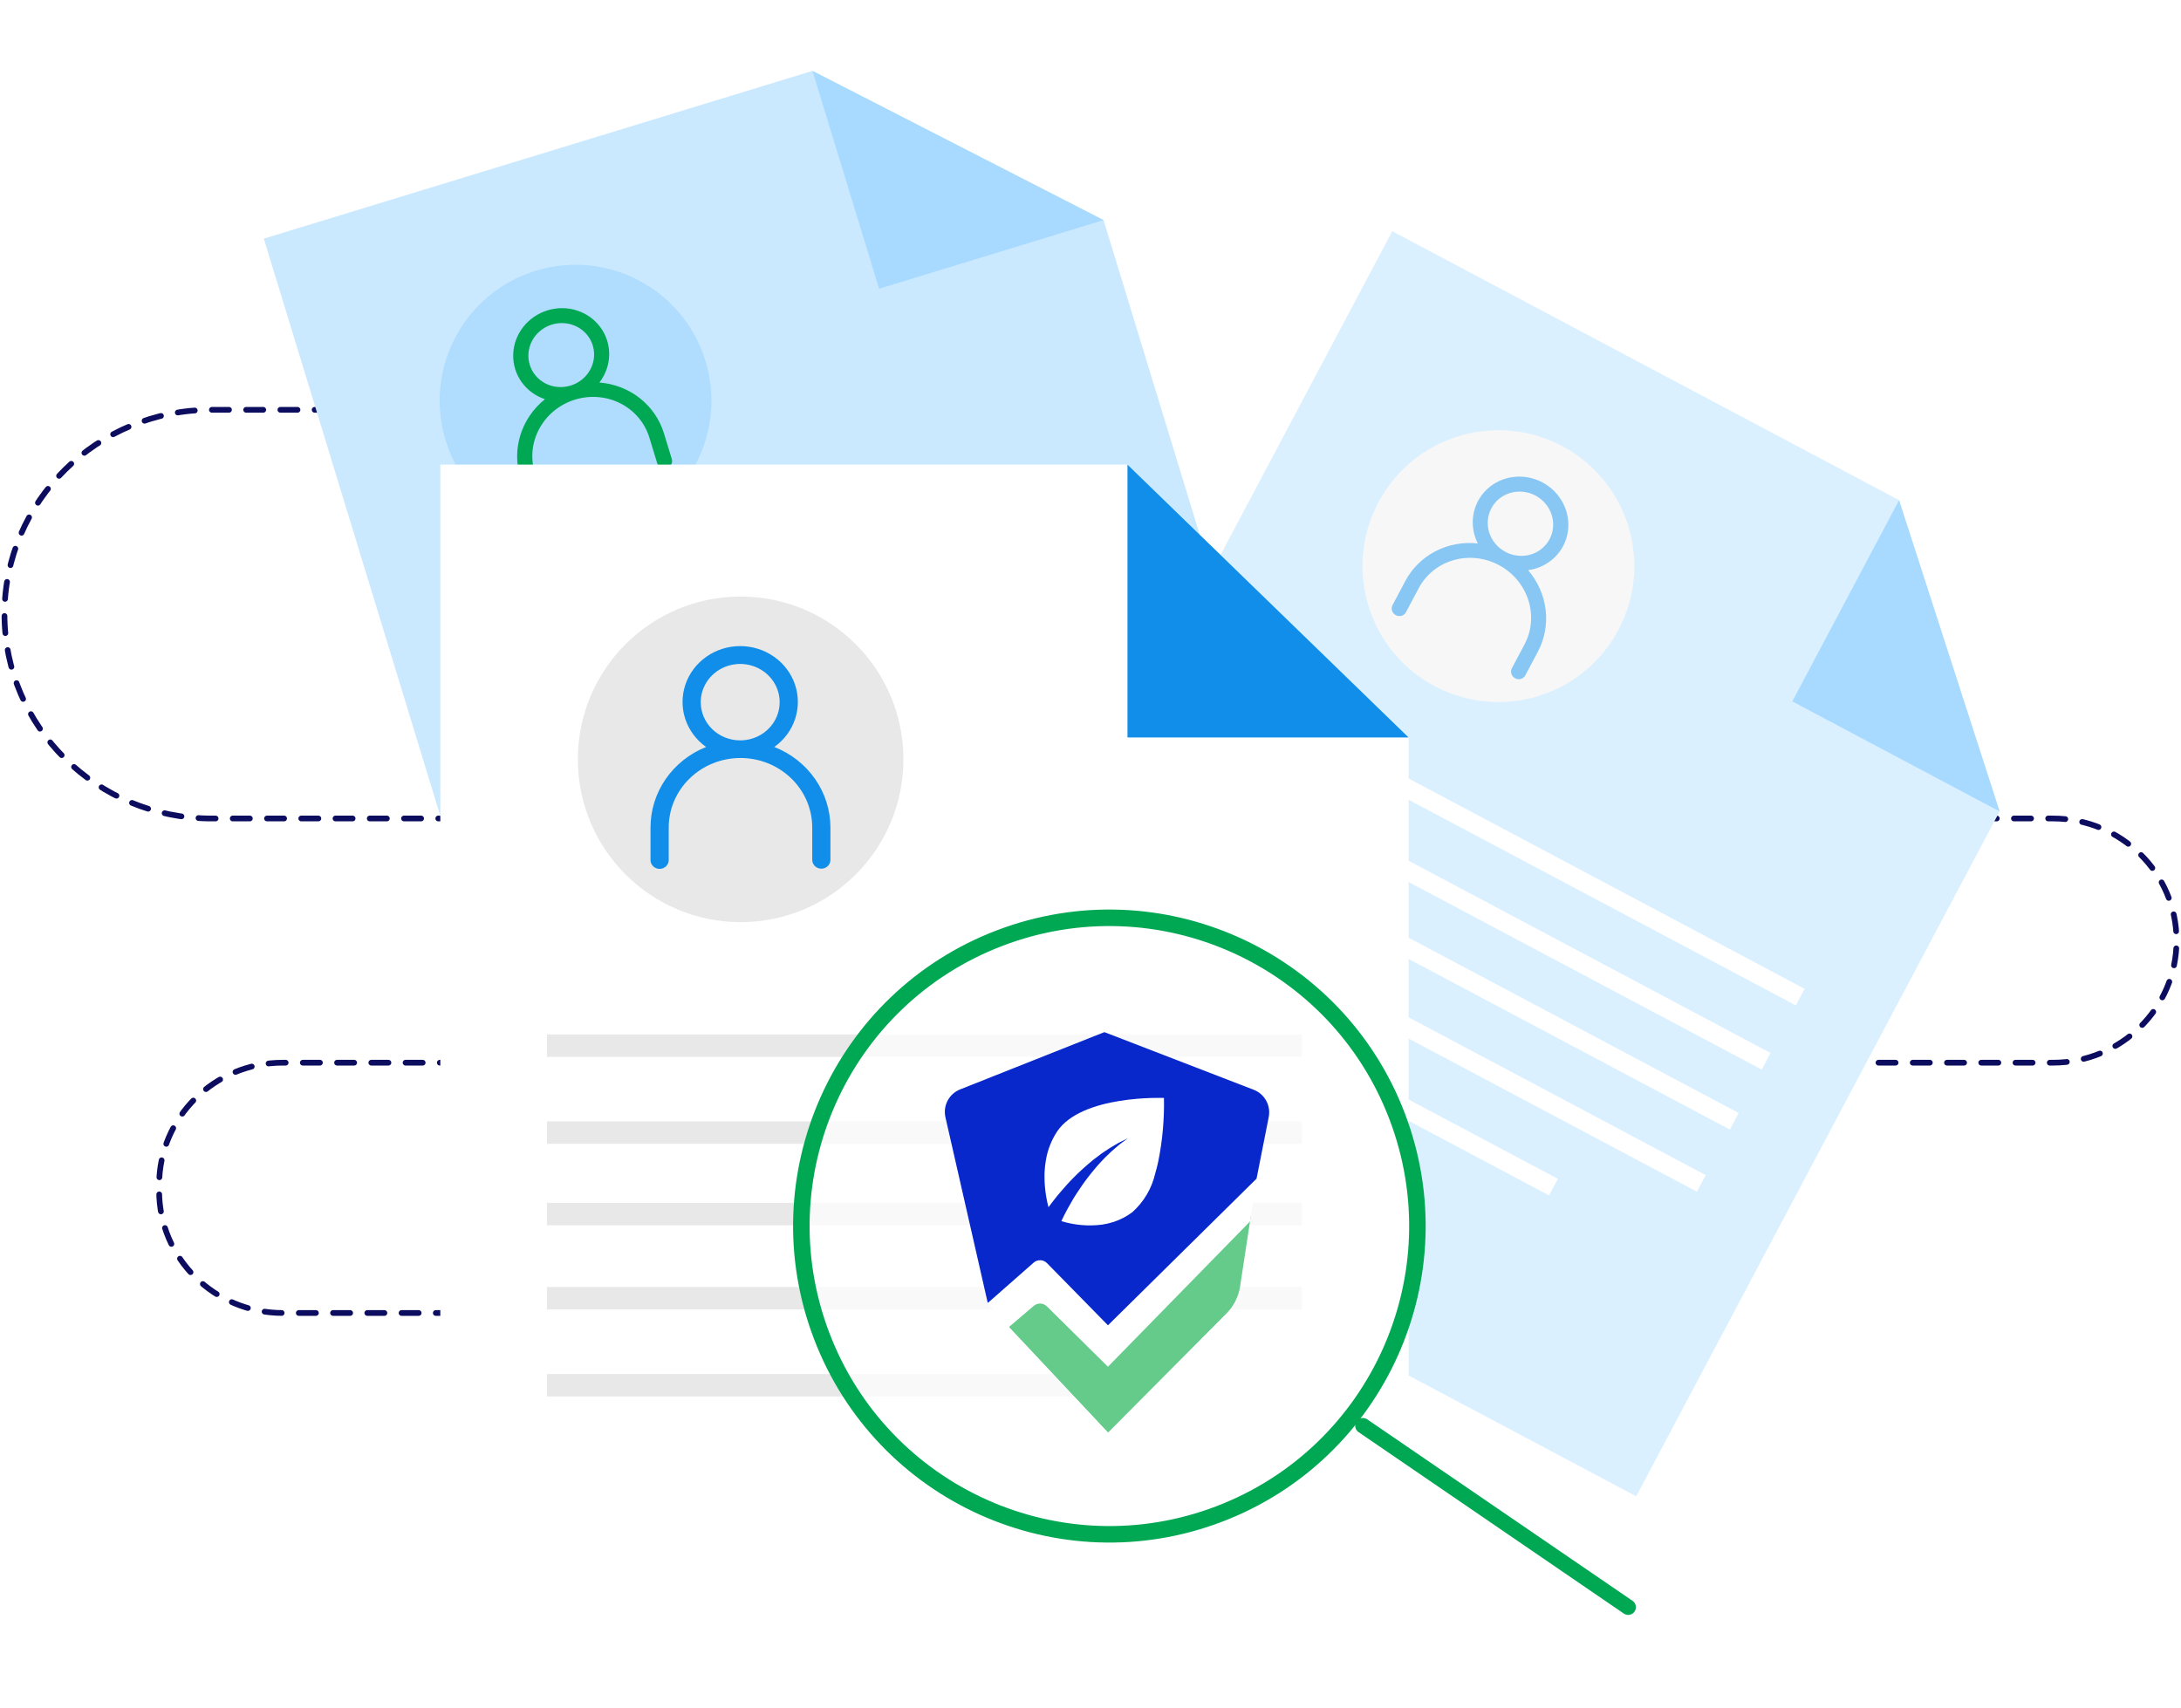 <svg width="489" height="383" viewBox="0 0 489 383" fill="none" xmlns="http://www.w3.org/2000/svg">
<path d="M147.631 294.41H63.401C48.091 294.41 35.682 282.154 35.682 267.031V265.665C35.682 250.543 48.091 238.287 63.401 238.287H460.281C475.591 238.287 488 226.03 488 210.908C488 195.785 475.591 183.529 460.281 183.529H47.387C21.767 183.529 1 163.016 1 137.711C1 112.405 21.767 91.892 47.387 91.892H204.009" stroke="#0D0D60" stroke-width="1.281" stroke-miterlimit="10" stroke-linecap="round" stroke-linejoin="round" stroke-dasharray="3.84 3.84"/>
<path d="M247.426 49.352L298.251 215.602L124.91 268.613L59.15 53.511L182.162 15.892L247.426 49.352Z" fill="#CAE9FF"/>
<path d="M247.426 49.354L197.097 64.746L182.162 15.894L247.426 49.354Z" fill="#A8DAFF"/>
<ellipse rx="30.474" ry="30.478" transform="matrix(0.956 -0.292 0.292 0.956 129.044 89.84)" fill="#B0DDFE"/>
<path d="M134.395 85.775C135.768 83.992 136.535 81.842 136.586 79.632C136.638 77.422 135.972 75.266 134.682 73.47C133.393 71.675 131.546 70.332 129.407 69.634C127.267 68.936 124.944 68.919 122.768 69.584C120.592 70.249 118.676 71.564 117.292 73.339C115.909 75.114 115.129 77.26 115.064 79.47C114.999 81.679 115.652 83.84 116.931 85.643C118.209 87.446 120.047 88.799 122.183 89.51C119.592 91.593 117.682 94.37 116.697 97.486C115.713 100.602 115.697 103.916 116.653 107.006L118.424 112.8C118.552 113.219 118.846 113.568 119.242 113.77C119.638 113.972 120.103 114.012 120.536 113.88C120.968 113.748 121.331 113.455 121.546 113.065C121.761 112.676 121.81 112.222 121.682 111.804L119.9 105.974C118.891 102.674 119.277 99.095 120.973 96.025C122.668 92.954 125.535 90.644 128.942 89.602C132.349 88.561 136.018 88.872 139.14 90.469C142.263 92.066 144.584 94.817 145.592 98.117L147.364 103.91C147.492 104.329 147.786 104.678 148.182 104.88C148.578 105.083 149.043 105.122 149.475 104.99C149.907 104.858 150.271 104.565 150.486 104.176C150.701 103.786 150.75 103.333 150.622 102.914L148.851 97.12C147.898 94.023 146.014 91.29 143.439 89.269C140.864 87.249 137.715 86.032 134.395 85.775ZM118.773 81.78C118.359 80.427 118.369 78.978 118.801 77.615C119.233 76.253 120.068 75.038 121.201 74.126C122.333 73.213 123.712 72.643 125.163 72.488C126.614 72.333 128.071 72.6 129.352 73.255C130.632 73.909 131.678 74.923 132.356 76.167C133.034 77.41 133.315 78.829 133.162 80.243C133.01 81.656 132.431 83.002 131.5 84.109C130.568 85.216 129.325 86.034 127.928 86.462C127 86.747 126.027 86.852 125.064 86.771C124.102 86.691 123.168 86.425 122.318 85.99C121.467 85.555 120.716 84.959 120.108 84.237C119.499 83.514 119.046 82.68 118.773 81.78Z" fill="#00A854"/>
<rect width="141.335" height="4.204" transform="matrix(0.956 -0.292 0.292 0.956 109.429 149.684)" fill="white"/>
<rect width="141.335" height="4.204" transform="matrix(0.956 -0.292 0.292 0.956 114.193 165.261)" fill="white"/>
<rect width="141.335" height="4.204" transform="matrix(0.956 -0.292 0.292 0.956 118.646 179.833)" fill="white"/>
<rect width="141.335" height="4.204" transform="matrix(0.956 -0.292 0.292 0.956 123.258 194.911)" fill="white"/>
<rect width="112.437" height="4.204" transform="matrix(0.956 -0.292 0.292 0.956 128.019 210.487)" fill="white"/>
<path d="M448.334 181.947L366.858 335.514L206.741 250.535L312.158 51.843L425.785 112.149L448.334 181.947Z" fill="#DBF0FF"/>
<path d="M448.336 181.949L401.846 157.276L425.787 112.151L448.336 181.949Z" fill="#A8DAFF"/>
<ellipse rx="30.474" ry="30.477" transform="matrix(0.883 0.469 -0.469 0.883 335.958 126.941)" fill="#F7F7F7"/>
<path d="M342.612 127.84C344.843 127.549 346.904 126.569 348.502 125.042C350.1 123.515 351.152 121.518 351.507 119.336C351.863 117.154 351.505 114.899 350.484 112.893C349.463 110.887 347.831 109.233 345.821 108.166C343.812 107.1 341.527 106.676 339.294 106.954C337.061 107.233 334.993 108.2 333.386 109.718C331.779 111.236 330.715 113.227 330.346 115.406C329.977 117.586 330.322 119.842 331.331 121.854C328.026 121.497 324.713 122.113 321.815 123.622C318.917 125.131 316.565 127.465 315.058 130.328L312.218 135.68C312.013 136.066 311.975 136.521 312.112 136.944C312.25 137.367 312.551 137.724 312.95 137.936C313.349 138.148 313.813 138.197 314.24 138.074C314.668 137.95 315.023 137.664 315.228 137.277L318.085 131.892C319.702 128.844 322.504 126.584 325.873 125.609C329.242 124.635 332.902 125.026 336.049 126.696C339.196 128.366 341.572 131.179 342.654 134.516C343.736 137.852 343.435 141.439 341.818 144.487L338.978 149.839C338.773 150.226 338.735 150.681 338.872 151.104C339.009 151.527 339.311 151.883 339.71 152.095C340.109 152.307 340.573 152.357 341 152.233C341.427 152.11 341.783 151.823 341.988 151.436L344.827 146.085C346.34 143.22 346.938 139.954 346.543 136.704C346.149 133.455 344.78 130.369 342.612 127.84ZM334.378 113.974C335.041 112.724 336.072 111.705 337.341 111.046C338.609 110.388 340.058 110.118 341.504 110.273C342.95 110.427 344.328 110.998 345.464 111.914C346.601 112.83 347.444 114.048 347.887 115.417C348.331 116.785 348.355 118.241 347.956 119.6C347.558 120.96 346.754 122.162 345.648 123.054C344.541 123.947 343.181 124.49 341.74 124.615C340.299 124.74 338.84 124.441 337.55 123.757C336.692 123.303 335.929 122.69 335.305 121.952C334.681 121.215 334.208 120.367 333.913 119.458C333.619 118.55 333.508 117.597 333.588 116.656C333.668 115.715 333.936 114.803 334.378 113.974Z" fill="#88C6F3"/>
<rect width="141.338" height="4.204" transform="matrix(0.883 0.469 -0.469 0.883 279.802 155.433)" fill="white"/>
<rect width="141.338" height="4.204" transform="matrix(0.883 0.469 -0.469 0.883 272.166 169.823)" fill="white"/>
<rect width="141.338" height="4.204" transform="matrix(0.883 0.469 -0.469 0.883 265.027 183.281)" fill="white"/>
<rect width="141.338" height="4.204" transform="matrix(0.883 0.469 -0.469 0.883 257.638 197.209)" fill="white"/>
<rect width="112.44" height="4.204" transform="matrix(0.883 0.469 -0.469 0.883 250.002 211.599)" fill="white"/>
<g filter="url(#filter0_d_2915_22749)">
<path d="M315.823 157.957V366.176H98.722V96.773H252.787L315.823 157.957Z" fill="white"/>
<path d="M315.824 157.957H252.789V96.772L315.824 157.957Z" fill="#108EE9"/>
<ellipse cx="166.058" cy="162.862" rx="36.498" ry="36.504" fill="#E8E8E8"/>
<path d="M173.606 160.086C175.803 158.525 177.435 156.331 178.268 153.818C179.101 151.305 179.092 148.602 178.244 146.093C177.396 143.585 175.752 141.401 173.545 139.852C171.339 138.303 168.684 137.469 165.959 137.469C163.234 137.469 160.579 138.303 158.373 139.852C156.166 141.401 154.522 143.585 153.674 146.093C152.826 148.602 152.817 151.305 153.65 153.818C154.483 156.331 156.115 158.525 158.312 160.086C154.614 161.565 151.455 164.077 149.236 167.3C147.017 170.524 145.839 174.315 145.851 178.189V185.446C145.851 185.97 146.066 186.473 146.449 186.843C146.832 187.214 147.351 187.422 147.892 187.422C148.433 187.422 148.952 187.214 149.335 186.843C149.717 186.473 149.932 185.97 149.932 185.446V178.144C149.932 174.011 151.627 170.047 154.645 167.125C157.662 164.202 161.754 162.56 166.021 162.56C170.288 162.56 174.381 164.202 177.398 167.125C180.415 170.047 182.111 174.011 182.111 178.144V185.401C182.111 185.925 182.325 186.427 182.708 186.798C183.091 187.169 183.61 187.377 184.151 187.377C184.692 187.377 185.211 187.169 185.594 186.798C185.976 186.427 186.191 185.925 186.191 185.401V178.144C186.184 174.263 184.983 170.473 182.742 167.256C180.5 164.04 177.32 161.544 173.606 160.086ZM157.112 150.039C157.112 148.344 157.631 146.687 158.603 145.278C159.575 143.869 160.957 142.771 162.574 142.122C164.19 141.474 165.969 141.304 167.685 141.634C169.401 141.965 170.977 142.781 172.215 143.98C173.452 145.178 174.294 146.705 174.636 148.367C174.977 150.029 174.802 151.752 174.132 153.318C173.463 154.884 172.329 156.222 170.874 157.164C169.419 158.105 167.709 158.608 165.959 158.608C164.797 158.61 163.645 158.389 162.571 157.959C161.497 157.529 160.521 156.898 159.699 156.102C158.877 155.306 158.225 154.361 157.782 153.32C157.338 152.28 157.11 151.165 157.112 150.039Z" fill="#108EE9"/>
<rect x="122.636" y="224.538" width="169.275" height="5.034" fill="#E8E8E8"/>
<rect x="122.635" y="244.046" width="169.275" height="5.034" fill="#E8E8E8"/>
<rect x="122.635" y="262.303" width="169.275" height="5.034" fill="#E8E8E8"/>
<rect x="122.635" y="281.182" width="169.275" height="5.034" fill="#E8E8E8"/>
<rect x="122.635" y="300.694" width="134.665" height="5.034" fill="#E8E8E8"/>
<path opacity="0.74" d="M273.342 332.082C308.971 318.486 326.837 278.556 313.246 242.895C299.655 207.235 259.754 189.348 224.124 202.944C188.495 216.54 170.629 256.47 184.22 292.13C197.811 327.791 237.712 345.677 273.342 332.082Z" fill="white"/>
<path d="M247.625 224.033L281.091 236.953C282.283 237.413 283.275 238.279 283.891 239.399C284.508 240.518 284.709 241.819 284.461 243.073L281.248 259.32L270.462 279.993L248.352 313.49L221.428 284.552L247.625 224.033Z" fill="#0828CC"/>
<path d="M247.598 224.033L248.327 313.49L221.418 284.552L211.976 243.126C211.688 241.864 211.86 240.54 212.462 239.394C213.063 238.248 214.055 237.354 215.257 236.875L247.598 224.033Z" fill="#0828CC"/>
<path d="M275.006 287.085L248.478 313.776L226.322 290.188L233.473 283.452L248.458 298.622L280.521 264.792L278.037 281.072C277.69 283.347 276.63 285.452 275.008 287.085H275.006Z" fill="#64CB8B"/>
<path d="M248.441 291.456V313.765L226.308 290.184L224.859 285.71L233.1 275.587L248.441 291.456Z" fill="#64CB8B"/>
<path d="M221.467 284.764L226.174 290.187L231.782 285.408C232.196 285.055 232.727 284.871 233.27 284.891C233.813 284.911 234.329 285.134 234.715 285.516L248.413 299.057L280.277 266.469L281.799 256.813L248.416 289.765L234.74 275.82C234.352 275.423 233.826 275.191 233.271 275.17C232.716 275.149 232.174 275.342 231.757 275.709L221.467 284.764Z" fill="white"/>
<path fill-rule="evenodd" clip-rule="evenodd" d="M260.959 238.786C260.959 238.786 242.503 238.029 236.98 246.36C235.708 248.31 234.858 250.506 234.487 252.805C234.332 253.696 234.236 254.597 234.199 255.501C234.116 258.128 234.414 260.752 235.082 263.294C235.451 262.789 235.892 262.183 236.42 261.527C236.799 261.039 237.22 260.517 237.682 259.984C238.144 259.452 238.631 258.896 239.131 258.321C239.631 257.745 240.178 257.19 240.736 256.624C241.309 256.069 241.864 255.483 242.47 254.951C243.076 254.418 243.656 253.862 244.27 253.368L244.921 252.822L245.173 252.618L246.082 251.931L246.958 251.267L247.829 250.682C248.394 250.303 248.919 249.939 249.436 249.654L250.822 248.844L251.928 248.299L252.887 247.826L252.021 248.468L251.034 249.197L249.818 250.235C249.363 250.601 248.911 251.045 248.427 251.515L247.687 252.227L247.134 252.817L246.95 253.014L246.193 253.825L245.456 254.696C245.226 254.948 245.002 255.233 244.777 255.511C244.598 255.733 244.419 255.963 244.242 256.193L243.99 256.508C243.515 257.099 243.086 257.735 242.649 258.338L242.616 258.386C242.175 259.015 241.763 259.649 241.354 260.262C240.946 260.875 240.597 261.479 240.256 262.064C239.916 262.65 239.605 263.193 239.328 263.708C238.767 264.733 238.341 265.601 238.066 266.207C238.03 266.28 238.002 266.341 237.972 266.412C240.92 267.317 244.028 267.583 247.087 267.192C247.927 267.07 248.756 266.88 249.565 266.624C251.121 266.132 252.582 265.378 253.884 264.395C256.45 262.103 258.241 259.071 259.01 255.718C259.262 254.865 259.482 253.994 259.674 253.12C260.634 248.401 261.068 243.589 260.969 238.774" fill="white"/>
<path d="M273.342 332.082C308.971 318.486 326.837 278.556 313.246 242.895C299.655 207.235 259.754 189.348 224.124 202.944C188.495 216.54 170.629 256.47 184.22 292.13C197.811 327.791 237.712 345.677 273.342 332.082Z" stroke="#00A854" stroke-width="3.703" stroke-miterlimit="10"/>
<path d="M305.58 312.289L365.052 352.974" stroke="#00A854" stroke-width="3.46" stroke-miterlimit="10" stroke-linecap="round"/>
</g>
<defs>
<filter id="filter0_d_2915_22749" x="89.465" y="94.921" width="286.574" height="287.917" filterUnits="userSpaceOnUse" color-interpolation-filters="sRGB">
<feFlood flood-opacity="0" result="BackgroundImageFix"/>
<feColorMatrix in="SourceAlpha" type="matrix" values="0 0 0 0 0 0 0 0 0 0 0 0 0 0 0 0 0 0 127 0" result="hardAlpha"/>
<feOffset dy="7.406"/>
<feGaussianBlur stdDeviation="4.629"/>
<feColorMatrix type="matrix" values="0 0 0 0 0 0 0 0 0 0 0 0 0 0 0 0 0 0 0.1 0"/>
<feBlend mode="normal" in2="BackgroundImageFix" result="effect1_dropShadow_2915_22749"/>
<feBlend mode="normal" in="SourceGraphic" in2="effect1_dropShadow_2915_22749" result="shape"/>
</filter>
</defs>
</svg>
